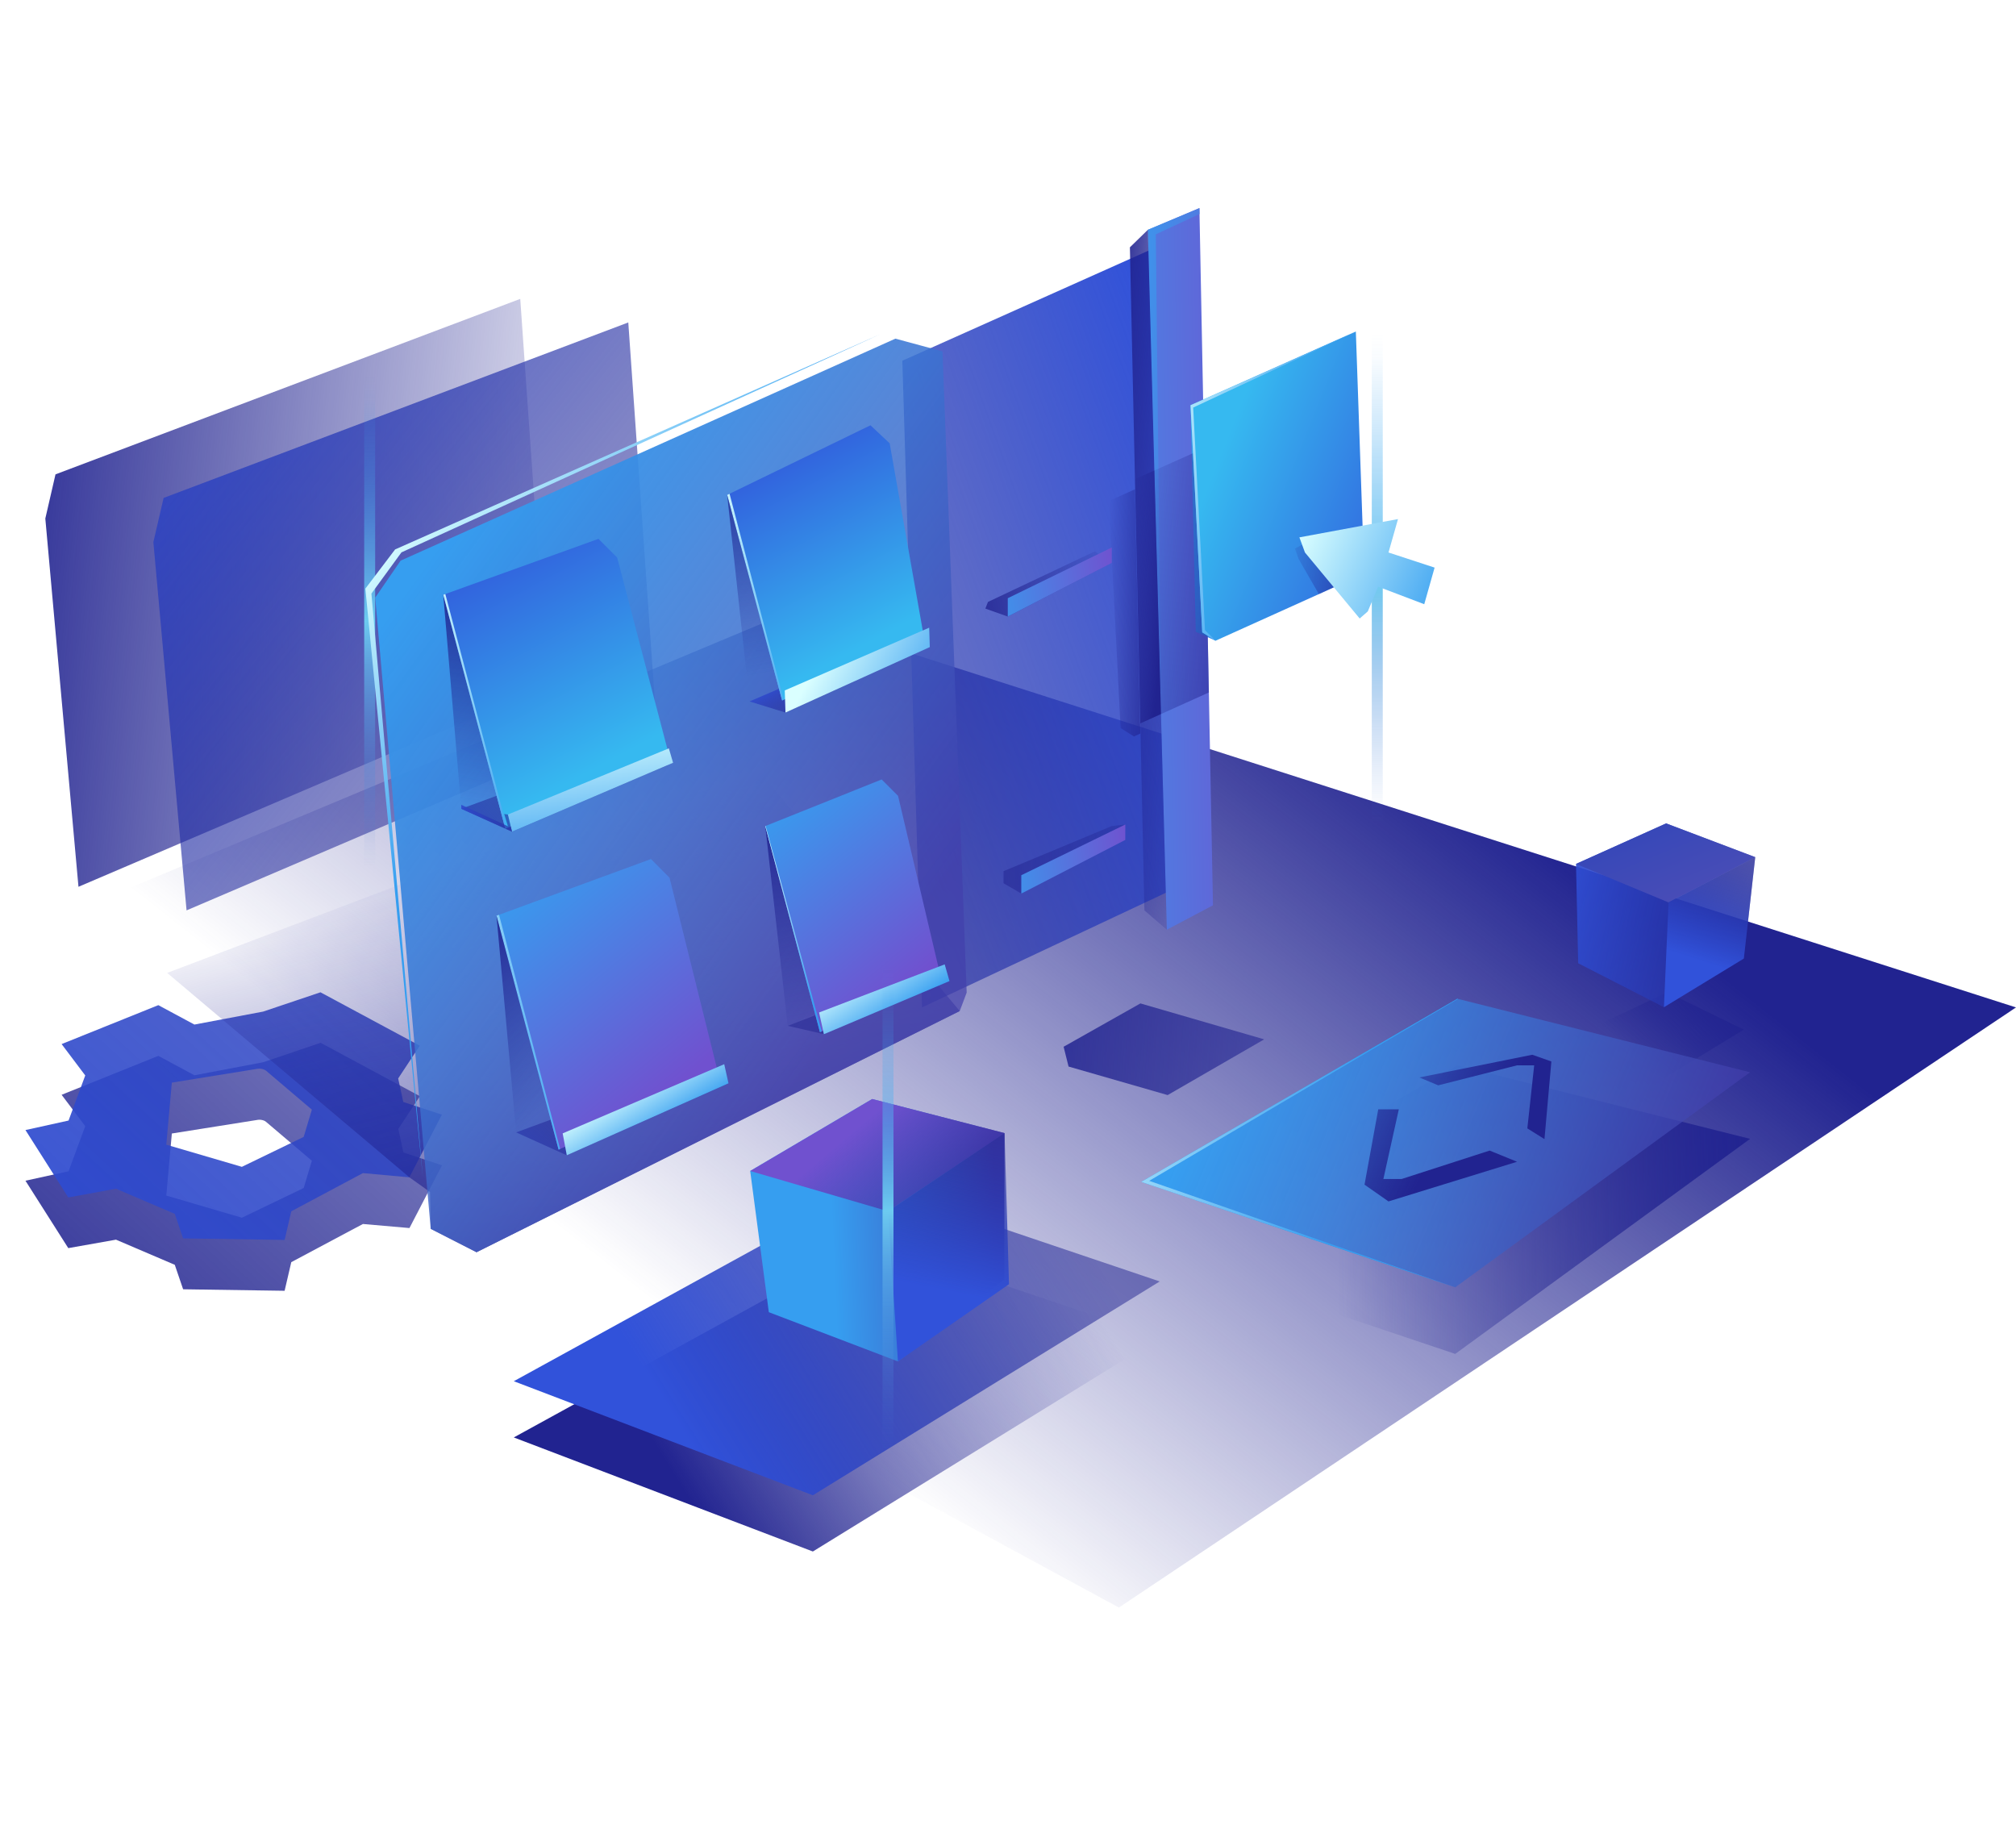 <svg xmlns="http://www.w3.org/2000/svg" xmlns:xlink="http://www.w3.org/1999/xlink" width="310" height="280" fill="none"><g clip-path="url(#AL)"><path d="M0 144.877l120.898-50.572L310 154.899l-137.949 92.276L.581 154.172 0 144.877z" fill="url(#A)"/><path d="M242.676 159.028l13.186 6.765 12.288-7.483-11.792-5.738-13.682 6.456z" fill="url(#B)"/><path d="M55.805 188.197l-11.014 5.866-1.026 4.404-15.606-.231-1.283-3.762-9.039-3.866-7.337 1.3-6.584-10.364 6.627-1.454 2.565-6.935-3.634-4.823 14.871-5.986 5.55 2.985 10.561-2.001 8.842-2.993 15.272 8.209-3.326 5.037.787 3.617 5.935 1.975-5.002 9.646-7.157-.624zm-18.607-.966l9.5-4.567 1.257-4.19-7.046-5.986-.188-.128a1.9 1.9 0 0 0-1.154-.163l-13.143 2.087-.855 9.543 11.672 3.421" fill="url(#C)"/><path d="M55.805 180.372l-11.014 5.875-1.026 4.404-15.606-.239-1.283-3.772-9.039-3.865-7.337 1.343-6.584-10.364 6.627-1.463 2.565-6.935-3.634-4.823 14.871-5.985 5.55 2.984 10.561-1.992 8.825-2.968 15.272 8.209-3.326 5.037.787 3.617 5.935 1.95-5.002 9.637-7.14-.65zm-18.607-.966l9.5-4.6 1.257-4.191-7.046-5.985c-.058-.047-.121-.087-.188-.12-.357-.177-.761-.237-1.154-.171l-13.143 2.121-.855 9.543 11.672 3.42" fill="url(#D)"/><path d="M62.946 181.015l-37.241-31.426 88.762-33.684 33.111 39.55-74.302 37.087-7.046-3.6-.103-5.661-3.181-2.266z" fill="url(#E)"/><path d="M138.752 55.465l40.627-18.171 2.018 96.15-1.514 3.54-38.104 17.915-3.027-99.434z" fill="url(#F)"/><path d="M157.044 137.394l-2.728-1.59v-1.856l16.641-6.935 2.078-.24-15.991 10.621z" fill="url(#G)"/><path d="M154.966 94.8l-3.446-1.223.401-1.026 16.427-7.773 2.609 1.77-15.991 8.252z" fill="url(#H)"/><path d="M6.969 79.725l1.565-6.79 71.463-26.979 4.173 59.568-72.104 30.827-5.097-56.626z" fill="url(#I)"/><path d="M23.584 83.35l1.573-6.79 71.454-26.979 4.181 59.568-72.104 30.827-5.105-56.626z" fill="url(#J)"/><path d="M61.612 86.197l-3.916 5.687 8.534 97.057 7.046 3.6 74.302-37.087 1.068-2.839-3.719-98.587-7.243-1.958-76.072 34.128z" fill="url(#K)"/><path d="M117.674 127.014l3.455 30.716 4.822-2.053-8.277-28.663z" fill="url(#L)"/><path d="M126.747 159.021l-5.618-1.292 15.067-5.832-9.449 7.124z" fill="url(#M)"/><path d="M120.787 109.56l-5.533-1.71 10.766-4.626 5.379 1.522-10.612 4.814z" fill="url(#N)"/><path d="M68.162 91.448l2.771 32.905 12.408-4.429-15.178-28.476z" fill="url(#O)"/><path d="M78.73 127.877l-7.799-3.523 24.474-8.979 7.175 2.3-23.85 10.202z" fill="url(#P)"/><path d="M87.155 177.636l-7.79-3.523 24.465-8.987 8.192 1.445-24.867 11.065z" fill="url(#Q)"/><path d="M186.519 139.199l-7.097 3.753-.864-31.673-.034-1.488-1.018-37.455-1-37.001L184.433 32l.017.906.701 36.018.736 37.549.632 32.726z" fill="url(#R)"/><path d="M177.729 36.028l.829 75.251-.034-1.488-1.018-37.455-1-37.001L184.433 32l.017.906-6.721 3.121z" fill="url(#S)"/><path d="M179.422 142.952l-3.446-2.984-.633-28.741-.821-37.557-.778-35.642 2.762-2.694 1.001 37.001 1.017 37.455.898 33.161z" fill="url(#T)"/><path d="M183.064 62.306l.813 34.838 3.044 1.368-3.857-36.206z" fill="url(#U)"/><path d="M175.343 112.791l-.975.445-2.052-1.291-1.804-34.915 4.01-1.796.821 37.557z" fill="url(#V)"/><path d="M185.888 106.472l-7.363 3.318-1.017-37.454 7.645-3.412.735 37.548z" fill="url(#W)"/><path d="M178.525 109.79l-3.181 1.437-.821-37.557 2.985-1.334 1.017 37.454z" fill="url(#X)"/><path d="M209.779 88.199l-22.858 10.313-2.052-1.283-1.805-34.923 25.423-11.33 1.292 37.224z" fill="url(#Y)"/><path d="M200.219 83.752l-1.086.59.539 1.565 3.129 5.439 3.694-1.719-6.276-5.875z" fill="url(#Z)"/><path d="M103.171 117.231L77.97 127.304l-.265.111-9.543-35.967.316-.111 23.55-8.483 2.873 2.873 8.269 31.503z" fill="url(#a)"/><path d="M77.97 127.303l-.265.112-9.543-35.967.316-.111 9.492 35.966z" fill="url(#b)"/><path d="M142.216 98.785l-21.72 8.817-.231.094-8.449-31.597.368-.179 21.669-10.527 2.95 2.771 5.413 30.622z" fill="url(#c)"/><path d="M120.496 107.602l-.231.094-8.449-31.596.368-.18 8.312 31.682z" fill="url(#d)"/><path d="M134.11 190.754l-55.104 30.263 45.988 17.538 53.335-32.879-44.219-14.922z" fill="url(#e)"/><path d="M224.096 163.801L175.49 191.96l48.281 16.213 45.338-33.067-45.013-11.305z" fill="url(#f)"/><path d="M134.11 182.101l-55.104 30.271 45.988 17.539 53.335-32.88-44.219-14.93z" fill="url(#g)"/><path d="M269.109 164.869l-45.338 33.068-48.281-16.213 48.606-28.16.094.026h.008l44.911 11.279z" fill="url(#h)"/><path d="M110.568 165.571l-24.44 11.091-.231.102-9.552-35.966.385-.137 23.37-8.577 2.856 2.873 7.611 30.614z" fill="url(#i)"/><path d="M86.128 176.662l-.231.103-9.552-35.967.385-.137.017.026 9.381 35.975z" fill="url(#j)"/><path d="M144.798 150.812l-18.436 7.773-.282.111-8.406-31.682.051-.018 17.847-7.148 2.522 2.522 6.704 28.442z" fill="url(#k)"/><path d="M126.362 158.584l-.282.112-8.406-31.683.051-.017v.009l8.637 31.579z" fill="url(#l)"/><path d="M86.522 174.267l.633 3.369 24.867-11.065-.658-2.942-24.841 10.638z" fill="url(#m)"/><path d="M78.1 125.242l.633 2.634 24.765-10.595-.65-2.215L78.1 125.242z" fill="url(#n)"/><path d="M269.904 131.793l-1.753 15.589-12.288 7.482-13.186-6.755-.333-15.273 13.853-6.233 13.707 5.19z" fill="url(#o)"/><path d="M269.904 131.793l-13.331 6.961-14.229-5.918 13.853-6.233 13.707 5.19z" fill="url(#p)"/><path d="M255.863 154.864l.71-16.11 13.331-6.961-1.753 15.589-12.288 7.482z" fill="url(#q)"/><path d="M154.471 174.224l-.043 22.499-16.35 12.604-19.856-7.568-2.865-21.711 18.762-11.066 20.352 5.242z" fill="url(#r)"/><path d="M154.471 174.224l-17.915 12.015-21.199-6.191 18.762-11.066 20.352 5.242z" fill="url(#s)"/><path d="M138.077 209.327l-1.522-23.088 17.915-12.014.684 23.233-17.077 11.869z" fill="url(#t)"/><path d="M212.626 39.346h-1.685v111.517h1.685V39.346z" fill="url(#u)"/><path d="M199.809 82.623l.855 2.326 8.414 10.15 1.249-1.094 1.59-3.797 7.089 2.694 1.591-5.627-7.089-2.326 1.462-5.139-15.161 2.813z" fill="url(#v)"/><path d="M76.346 140.798l3.019 33.316 5.31-1.95-8.329-31.366z" fill="url(#w)"/><path d="M120.674 106.157l22.207-9.646.094 2.984-22.19 10.065-.111-3.403z" fill="url(#x)"/><path d="M125.951 155.677l19.317-7.397.736 2.566-19.317 8.175-.736-3.344z" fill="url(#y)"/><path d="M111.816 76.099l3.438 31.75 4.532-1.949-7.97-29.801z" fill="url(#z)"/><path d="M70.932 124.353l7.799 3.524-.633-2.634-.564-.086.564 1.882-7.166-3.284v.598z" fill="url(#AA)"/><path d="M154.967 91.978l15.991-7.799v2.369L154.967 94.8v-2.822z" fill="url(#AB)"/><path d="M157.045 134.572l15.991-7.799v2.369l-15.991 8.252v-2.822z" fill="url(#AC)"/><path d="M211.934 170.564l-2.112 11.587 3.686 2.574 19.77-6.097-4.215-1.719-13.537 4.37h-2.805l2.377-10.715h-3.164z" fill="url(#AD)"/><path d="M218.254 165.665l2.899 1.214 12.125-3.078h2.634l-1.052 9.697 2.634 1.65 1.061-11.938-2.933-1.034-17.368 3.489z" fill="url(#AE)"/><path d="M57.687 45.956h-1.685v111.517h1.685V45.956z" fill="url(#AF)"/><path d="M65.032 181.177l-8.851-90.669 4.575-6.029 74.566-33.076-73.592 33.53-4.618 6.337 7.919 89.908z" fill="url(#AG)"/><path d="M176.713 181.561l47.058 16.376-48.281-16.213 48.606-28.16.094.026-47.477 27.971z" fill="url(#AH)"/><path d="M185.288 96.887l1.633 1.625-2.052-1.283-1.805-34.923 25.423-11.33-25.012 11.69 1.813 34.222z" fill="url(#AI)"/><path d="M164.312 163.989l15.238 4.387 14.845-8.569-19.035-5.524-11.809 6.662.761 3.044z" fill="url(#AJ)"/><path d="M137.392 136.634h-1.685v111.517h1.685V136.634z" fill="url(#AK)"/></g><defs><linearGradient id="A" x1="197.183" y1="96.511" x2="109.542" y2="207.404" xlink:href="#AM"><stop stop-color="#212390"/><stop offset="1" stop-color="#212390" stop-opacity="0"/></linearGradient><linearGradient id="B" x1="265.012" y1="149.434" x2="251.278" y2="162.646" xlink:href="#AM"><stop stop-color="#212390"/><stop offset="1" stop-color="#212390" stop-opacity="0"/></linearGradient><linearGradient id="C" x1="-4.001" y1="222.077" x2="152.026" y2="53.358" xlink:href="#AM"><stop stop-color="#212390"/><stop offset="1" stop-color="#212390" stop-opacity="0"/></linearGradient><linearGradient id="D" x1="-4.004" y1="214.258" x2="152.024" y2="45.54" xlink:href="#AM"><stop stop-color="#3152da"/><stop offset="1" stop-color="#212390" stop-opacity=".5"/></linearGradient><linearGradient id="E" x1="99.836" y1="203.898" x2="80.493" y2="128.604" xlink:href="#AM"><stop stop-color="#212390"/><stop offset="1" stop-color="#212390" stop-opacity="0"/></linearGradient><linearGradient id="F" x1="191.453" y1="84.924" x2="106.283" y2="115.752" xlink:href="#AM"><stop stop-color="#3152da"/><stop offset="1" stop-color="#212390" stop-opacity=".5"/></linearGradient><linearGradient id="G" x1="110.089" y1="133.127" x2="201.973" y2="131.391" xlink:href="#AM"><stop stop-color="#212390"/><stop offset="1" stop-color="#212390" stop-opacity="0"/></linearGradient><linearGradient id="H" x1="145.67" y1="92.141" x2="172.248" y2="88.242" xlink:href="#AM"><stop stop-color="#212390"/><stop offset="1" stop-color="#212390" stop-opacity="0"/></linearGradient><linearGradient id="I" x1="-5.516" y1="86.156" x2="101.674" y2="96.545" xlink:href="#AM"><stop stop-color="#212390"/><stop offset="1" stop-color="#212390" stop-opacity="0"/></linearGradient><linearGradient id="J" x1="7.824" y1="51.095" x2="80.647" y2="109.115" xlink:href="#AM"><stop stop-color="#3152da"/><stop offset="1" stop-color="#212390" stop-opacity=".5"/></linearGradient><linearGradient id="K" x1="62.715" y1="90.405" x2="137.906" y2="144.919" xlink:href="#AM"><stop stop-color="#369ef0"/><stop offset=".31" stop-color="#3983dd" stop-opacity=".91"/><stop offset="1" stop-color="#423fac" stop-opacity=".7"/></linearGradient><linearGradient id="L" x1="115.938" y1="122.541" x2="124.147" y2="159.414" xlink:href="#AM"><stop stop-color="#212390"/><stop offset="1" stop-color="#212390" stop-opacity="0"/></linearGradient><linearGradient id="M" x1="130.535" y1="151" x2="127.483" y2="157.225" xlink:href="#AM"><stop stop-color="#3152da"/><stop offset="1" stop-color="#212390" stop-opacity=".5"/></linearGradient><linearGradient id="N" x1="121.529" y1="103.151" x2="124.341" y2="108.061" xlink:href="#AM"><stop stop-color="#3152da"/><stop offset="1" stop-color="#212390" stop-opacity=".5"/></linearGradient><linearGradient id="O" x1="78.697" y1="88.635" x2="72.515" y2="124.413" xlink:href="#AM"><stop stop-color="#212390"/><stop offset="1" stop-color="#212390" stop-opacity="0"/></linearGradient><linearGradient id="P" x1="69.41" y1="138.369" x2="81.193" y2="126.577" xlink:href="#AM"><stop stop-color="#3152da"/><stop offset="1" stop-color="#212390" stop-opacity=".5"/></linearGradient><linearGradient id="Q" x1="77.493" y1="188.539" x2="89.858" y2="176.174" xlink:href="#AM"><stop stop-color="#3152da"/><stop offset="1" stop-color="#212390" stop-opacity=".5"/></linearGradient><linearGradient id="R" x1="158.659" y1="87.917" x2="197.841" y2="87.173" xlink:href="#AM"><stop offset=".01" stop-color="#369ef0"/><stop offset=".98" stop-color="#7051cf"/></linearGradient><linearGradient id="S" x1="169.46" y1="70.78" x2="197.833" y2="72.807" xlink:href="#AM"><stop offset=".01" stop-color="#369ef0"/><stop offset=".98" stop-color="#7051cf"/></linearGradient><linearGradient id="T" x1="166.535" y1="88.036" x2="187.854" y2="90.106" xlink:href="#AM"><stop stop-color="#212390"/><stop offset="1" stop-color="#212390" stop-opacity="0"/></linearGradient><linearGradient id="U" x1="232.952" y1="102.402" x2="150.732" y2="64.717" xlink:href="#AM"><stop stop-color="#3152da"/><stop offset="1" stop-color="#36b9f0"/></linearGradient><linearGradient id="V" x1="179.55" y1="94.423" x2="169.896" y2="94.064" xlink:href="#AM"><stop stop-color="#212390"/><stop offset="1" stop-color="#212390" stop-opacity="0"/></linearGradient><linearGradient id="W" x1="203.179" y1="92.158" x2="171.359" y2="87.985" xlink:href="#AM"><stop stop-color="#212390"/><stop offset="1" stop-color="#212390" stop-opacity="0"/></linearGradient><linearGradient id="X" x1="179.107" y1="92.021" x2="172.488" y2="91.431" xlink:href="#AM"><stop stop-color="#212390"/><stop offset="1" stop-color="#212390" stop-opacity="0"/></linearGradient><linearGradient id="Y" x1="221.913" y1="84.428" x2="187.374" y2="70.609" xlink:href="#AM"><stop stop-color="#3152da"/><stop offset="1" stop-color="#36b9f0"/></linearGradient><linearGradient id="Z" x1="216.184" y1="89.473" x2="196.234" y2="86.856" xlink:href="#AM"><stop stop-color="#212390"/><stop offset="1" stop-color="#212390" stop-opacity="0"/></linearGradient><linearGradient id="a" x1="72.686" y1="80.965" x2="92.277" y2="117.803" xlink:href="#AM"><stop stop-color="#3152da"/><stop offset="1" stop-color="#36b9f0"/></linearGradient><linearGradient id="b" x1="59.91" y1="88.028" x2="84.82" y2="128.355" xlink:href="#AM"><stop stop-color="#daffff"/><stop offset="1" stop-color="#369ef0"/></linearGradient><linearGradient id="c" x1="117.007" y1="66.265" x2="134.161" y2="98.512" xlink:href="#AM"><stop stop-color="#3152da"/><stop offset="1" stop-color="#36b9f0"/></linearGradient><linearGradient id="d" x1="108.618" y1="91.073" x2="124.395" y2="92.603" xlink:href="#AM"><stop stop-color="#daffff"/><stop offset="1" stop-color="#369ef0"/></linearGradient><linearGradient id="e" x1="104.634" y1="228.328" x2="162.569" y2="192.208" xlink:href="#AM"><stop stop-color="#212390"/><stop offset="1" stop-color="#212390" stop-opacity="0"/></linearGradient><linearGradient id="f" x1="270.529" y1="185.307" x2="205.565" y2="186.248" xlink:href="#AM"><stop stop-color="#212390"/><stop offset="1" stop-color="#212390" stop-opacity="0"/></linearGradient><linearGradient id="g" x1="104.634" y1="219.683" x2="162.569" y2="183.554" xlink:href="#AM"><stop stop-color="#3152da"/><stop offset="1" stop-color="#212390" stop-opacity=".5"/></linearGradient><linearGradient id="h" x1="188.574" y1="159.345" x2="258.412" y2="188.24" xlink:href="#AM"><stop stop-color="#369ef0"/><stop offset=".31" stop-color="#3983dd" stop-opacity=".91"/><stop offset="1" stop-color="#423fac" stop-opacity=".7"/></linearGradient><linearGradient id="i" x1="77.278" y1="135.18" x2="104.257" y2="167.7" xlink:href="#AM"><stop offset=".01" stop-color="#369ef0"/><stop offset=".98" stop-color="#7051cf"/></linearGradient><linearGradient id="j" x1="72.831" y1="159.901" x2="85.102" y2="158.174" xlink:href="#AM"><stop stop-color="#daffff"/><stop offset="1" stop-color="#369ef0"/></linearGradient><linearGradient id="k" x1="117.494" y1="122.943" x2="140.985" y2="151.265" xlink:href="#AM"><stop offset=".01" stop-color="#369ef0"/><stop offset=".98" stop-color="#7051cf"/></linearGradient><linearGradient id="l" x1="112.235" y1="135.838" x2="129.671" y2="148.477" xlink:href="#AM"><stop stop-color="#daffff"/><stop offset="1" stop-color="#369ef0"/></linearGradient><linearGradient id="m" x1="96.638" y1="166.382" x2="101.418" y2="174.13" xlink:href="#AM"><stop stop-color="#daffff"/><stop offset="1" stop-color="#369ef0"/></linearGradient><linearGradient id="n" x1="89.644" y1="112.15" x2="92.166" y2="132.049" xlink:href="#AM"><stop stop-color="#daffff"/><stop offset="1" stop-color="#369ef0"/></linearGradient><linearGradient id="o" x1="237.231" y1="136.744" x2="274.753" y2="144.679" xlink:href="#AM"><stop stop-color="#3152da"/><stop offset="1" stop-color="#212390" stop-opacity=".5"/></linearGradient><linearGradient id="p" x1="251.629" y1="121.304" x2="259.694" y2="141.002" xlink:href="#AM"><stop stop-color="#2e45b8"/><stop offset="1" stop-color="#4d4eb7"/></linearGradient><linearGradient id="q" x1="260.905" y1="147.617" x2="266.157" y2="131.177" xlink:href="#AM"><stop stop-color="#3152da"/><stop offset="1" stop-color="#212390" stop-opacity=".5"/></linearGradient><linearGradient id="r" x1="127.996" y1="189.514" x2="153.282" y2="188.394" xlink:href="#AM"><stop stop-color="#369ef0"/><stop offset=".39" stop-color="#3a7cd8"/><stop offset="1" stop-color="#423fac"/></linearGradient><linearGradient id="s" x1="131.613" y1="173.241" x2="147.254" y2="191.72" xlink:href="#AM"><stop offset=".01" stop-color="#7051cf"/><stop offset="1" stop-color="#212390" stop-opacity=".5"/></linearGradient><linearGradient id="t" x1="144.557" y1="198.298" x2="149.452" y2="174.039" xlink:href="#AM"><stop stop-color="#3152da"/><stop offset="1" stop-color="#212390" stop-opacity=".5"/></linearGradient><linearGradient id="u" x1="211.779" y1="51.198" x2="211.779" y2="126.594" xlink:href="#AM"><stop stop-color="#369ef0" stop-opacity="0"/><stop offset=".05" stop-color="#389ff0" stop-opacity=".03"/><stop offset=".11" stop-color="#3ca3f0" stop-opacity=".12"/><stop offset=".2" stop-color="#44aaf0" stop-opacity=".26"/><stop offset=".29" stop-color="#4fb2f0" stop-opacity=".45"/><stop offset=".39" stop-color="#5dbef0" stop-opacity=".7"/><stop offset=".5" stop-color="#6dcbf0"/><stop offset=".59" stop-color="#62b6e9" stop-opacity=".75"/><stop offset=".7" stop-color="#56a0e2" stop-opacity=".49"/><stop offset=".8" stop-color="#4d8edc" stop-opacity=".28"/><stop offset=".89" stop-color="#4782d8" stop-opacity=".13"/><stop offset=".96" stop-color="#427ad5" stop-opacity=".03"/><stop offset="1" stop-color="#4177d4" stop-opacity="0"/></linearGradient><linearGradient id="v" x1="199.894" y1="82.024" x2="223.342" y2="92.534" xlink:href="#AM"><stop stop-color="#daffff"/><stop offset="1" stop-color="#369ef0"/></linearGradient><linearGradient id="w" x1="67.341" y1="144.783" x2="86.761" y2="168.196" xlink:href="#AM"><stop stop-color="#212390"/><stop offset="1" stop-color="#212390" stop-opacity="0"/></linearGradient><linearGradient id="x" x1="126.626" y1="100.239" x2="143.882" y2="109.517" xlink:href="#AM"><stop stop-color="#daffff"/><stop offset="1" stop-color="#369ef0"/></linearGradient><linearGradient id="y" x1="132.544" y1="148.28" x2="137.786" y2="156.481" xlink:href="#AM"><stop stop-color="#daffff"/><stop offset="1" stop-color="#369ef0"/></linearGradient><linearGradient id="z" x1="109.721" y1="66.632" x2="116.919" y2="103.746" xlink:href="#AM"><stop stop-color="#212390"/><stop offset="1" stop-color="#212390" stop-opacity="0"/></linearGradient><linearGradient id="AA" x1="72.317" y1="127.971" x2="78.072" y2="123.037" xlink:href="#AM"><stop stop-color="#3152da"/><stop offset="1" stop-color="#212390" stop-opacity=".5"/></linearGradient><linearGradient id="AB" x1="149.639" y1="91.448" x2="172.428" y2="88.105" xlink:href="#AM"><stop offset=".01" stop-color="#369ef0"/><stop offset=".98" stop-color="#7051cf"/></linearGradient><linearGradient id="AC" x1="151.717" y1="134.042" x2="174.507" y2="130.698" xlink:href="#AM"><stop offset=".01" stop-color="#369ef0"/><stop offset=".98" stop-color="#7051cf"/></linearGradient><linearGradient id="AD" x1="219.066" y1="179.697" x2="193.327" y2="167.896" xlink:href="#AM"><stop stop-color="#212390"/><stop offset="1" stop-color="#212390" stop-opacity="0"/></linearGradient><linearGradient id="AE" x1="232.637" y1="166.708" x2="206.889" y2="154.907" xlink:href="#AM"><stop stop-color="#212390"/><stop offset="1" stop-color="#212390" stop-opacity="0"/></linearGradient><linearGradient id="AF" x1="56.84" y1="57.808" x2="56.84" y2="133.213" xlink:href="#AM"><stop stop-color="#369ef0" stop-opacity="0"/><stop offset=".05" stop-color="#389ff0" stop-opacity=".03"/><stop offset=".11" stop-color="#3ca3f0" stop-opacity=".12"/><stop offset=".2" stop-color="#44aaf0" stop-opacity=".26"/><stop offset=".29" stop-color="#4fb2f0" stop-opacity=".45"/><stop offset=".39" stop-color="#5dbef0" stop-opacity=".7"/><stop offset=".5" stop-color="#6dcbf0"/><stop offset=".59" stop-color="#62b6e9" stop-opacity=".75"/><stop offset=".7" stop-color="#56a0e2" stop-opacity=".49"/><stop offset=".8" stop-color="#4d8edc" stop-opacity=".28"/><stop offset=".89" stop-color="#4782d8" stop-opacity=".13"/><stop offset=".96" stop-color="#427ad5" stop-opacity=".03"/><stop offset="1" stop-color="#4177d4" stop-opacity="0"/></linearGradient><linearGradient id="AG" x1="61.706" y1="79.982" x2="89.814" y2="106.508" xlink:href="#AM"><stop stop-color="#daffff"/><stop offset="1" stop-color="#369ef0"/></linearGradient><linearGradient id="AH" x1="157.225" y1="161.928" x2="208.301" y2="172.505" xlink:href="#AM"><stop stop-color="#daffff"/><stop offset="1" stop-color="#369ef0"/></linearGradient><linearGradient id="AI" x1="173.239" y1="66.359" x2="199.91" y2="75.492" xlink:href="#AM"><stop stop-color="#daffff"/><stop offset="1" stop-color="#369ef0"/></linearGradient><linearGradient id="AJ" x1="145.815" y1="159.072" x2="258.119" y2="167.093" xlink:href="#AM"><stop stop-color="#212390"/><stop offset="1" stop-color="#212390" stop-opacity="0"/></linearGradient><linearGradient id="AK" x1="136.554" y1="148.477" x2="136.554" y2="223.882" xlink:href="#AM"><stop stop-color="#369ef0" stop-opacity="0"/><stop offset=".05" stop-color="#389ff0" stop-opacity=".03"/><stop offset=".11" stop-color="#3ca3f0" stop-opacity=".12"/><stop offset=".2" stop-color="#44aaf0" stop-opacity=".26"/><stop offset=".29" stop-color="#4fb2f0" stop-opacity=".45"/><stop offset=".39" stop-color="#5dbef0" stop-opacity=".7"/><stop offset=".5" stop-color="#6dcbf0"/><stop offset=".59" stop-color="#62b6e9" stop-opacity=".75"/><stop offset=".7" stop-color="#56a0e2" stop-opacity=".49"/><stop offset=".8" stop-color="#4d8edc" stop-opacity=".28"/><stop offset=".89" stop-color="#4782d8" stop-opacity=".13"/><stop offset=".96" stop-color="#427ad5" stop-opacity=".03"/><stop offset="1" stop-color="#4177d4" stop-opacity="0"/></linearGradient><clipPath id="AL"><path fill="#fff" transform="translate(0 32)" d="M0 0h310v216.15H0z"/></clipPath><linearGradient id="AM" gradientUnits="userSpaceOnUse"/></defs></svg>